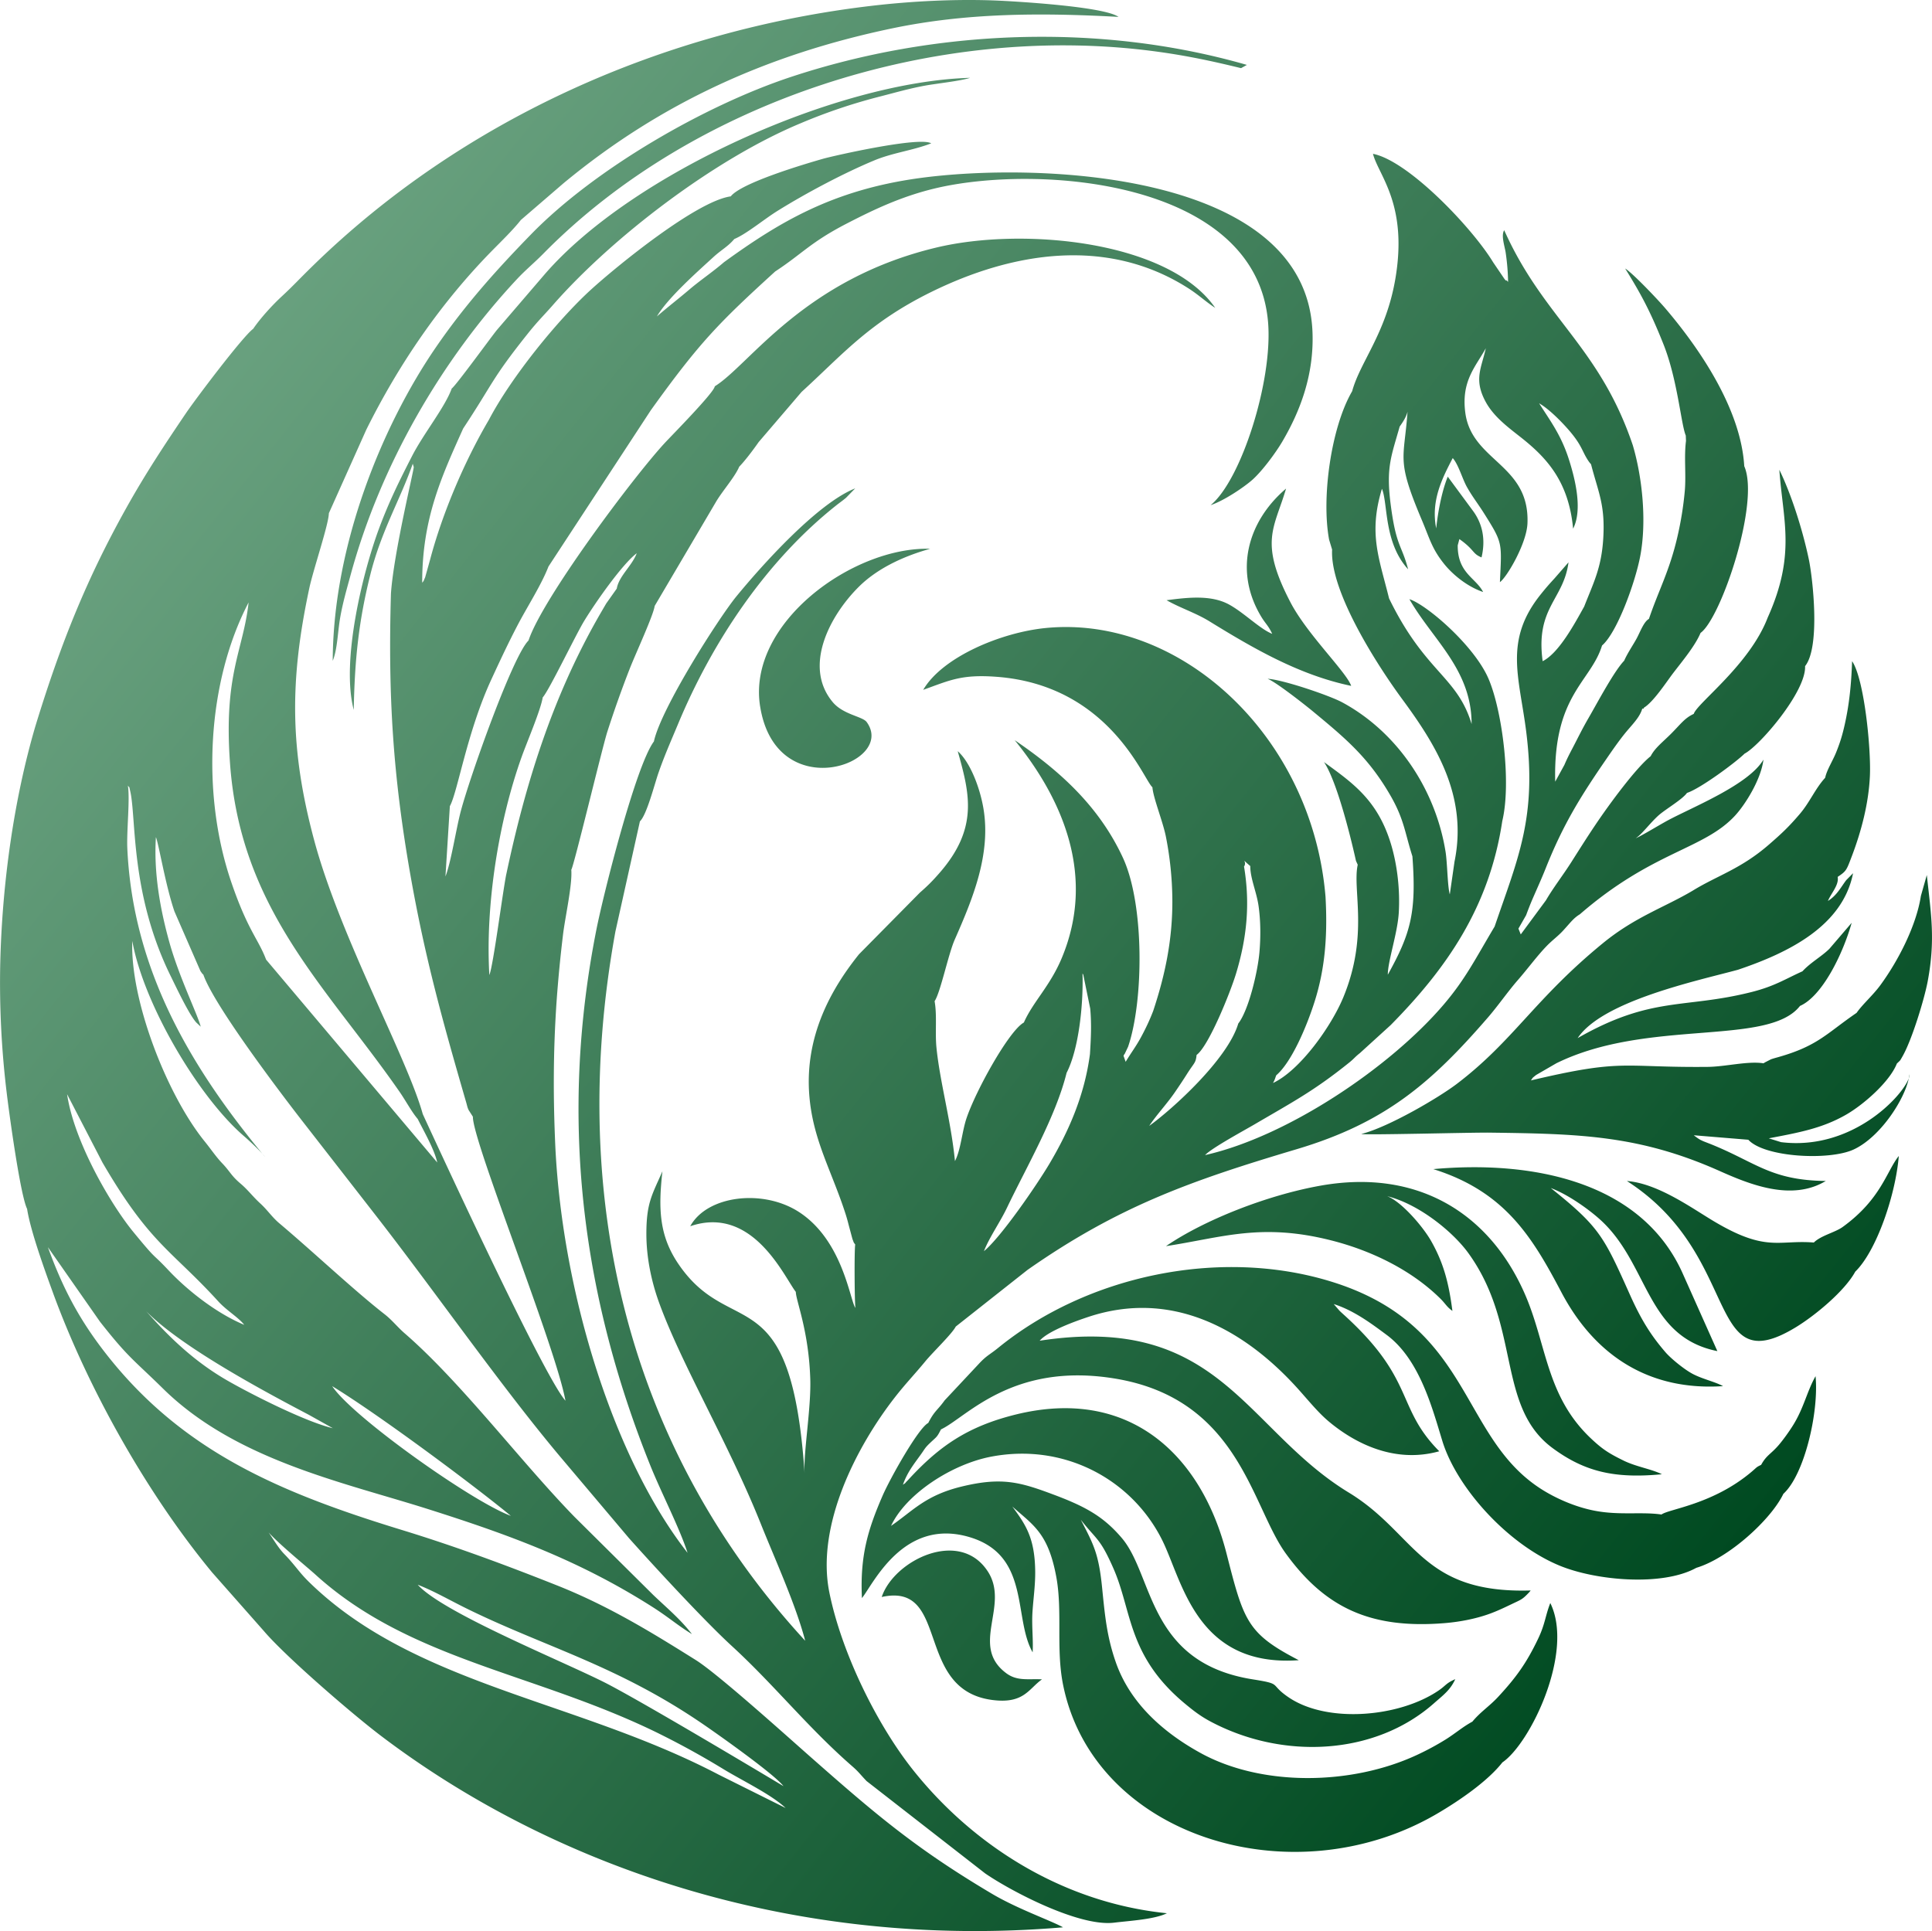 <?xml version="1.0" encoding="UTF-8"?>
<svg data-bbox="0.002 0 136.014 135.966" viewBox="0 0 136.017 135.965" height="2978.77" width="2979.9" xmlns="http://www.w3.org/2000/svg" shape-rendering="geometricPrecision" text-rendering="geometricPrecision" image-rendering="optimizeQuality" fill-rule="evenodd" clip-rule="evenodd" data-type="ugc">
    <g>
        <defs>
            <linearGradient y2="110.5" x2="121.075" y1="25.465" x1="14.942" gradientUnits="userSpaceOnUse" id="a1911459-7b8a-4d0d-b1de-50bacd90f804">
                <stop offset="0" stop-color="#69a17f"/>
                <stop offset="1" stop-color="#004a21"/>
            </linearGradient>
        </defs>
        <path d="M18.482 81.248c.074.082.136.156.179.216a73.27 73.27 0 0 1-.18-.216zM3.73 91.024c-.53-1.451-1.583-4.34-1.823-5.909-.464-.937-1.231-6.472-1.43-8.127a64.36 64.36 0 0 1-.462-9.073c.128-5.675.96-11.61 2.467-16.754C4.295 45.217 6.15 40.678 8.878 35.79c1.386-2.485 2.757-4.543 4.196-6.671.69-1.02 4.012-5.428 4.75-5.967.531-.778 1.367-1.686 2.017-2.287.802-.741 1.176-1.167 2.174-2.141C32.62 8.374 46.723 2.129 61.362.41c2.84-.334 6.07-.498 8.982-.363 1.082.05 7.367.403 8.402 1.142-5.525-.302-10.735-.282-15.96.813-8.702 1.825-16.245 5.212-23.114 10.901l-3.004 2.588c-.558.709-1.34 1.462-2.055 2.19-3.57 3.644-6.507 7.909-8.825 12.573l-2.634 5.88c-.024.826-1.097 3.962-1.38 5.288-1.377 6.449-1.385 11.308.347 17.75 1.834 6.818 6.531 15.276 7.642 19.27.005.007 8.397 18.329 10.046 20.183-.693-3.83-6.552-18.279-6.516-19.996l-.3-.47c-.096-.208-.095-.271-.167-.522-1.616-5.573-2.895-10.121-3.94-16.073-1.218-6.952-1.574-12.573-1.362-19.782.201-2.887 1.62-8.69 1.604-8.899l-.069-.233c-.879 2.525-2.2 4.699-2.974 7.76-.823 3.26-1.116 6.02-1.18 9.576-.91-3.435.644-9.719 1.78-12.773.715-1.924 1.461-3.418 2.327-5.107.813-1.584 2.326-3.448 2.79-4.75.292-.202 2.767-3.613 3.179-4.12l3.351-3.905C44.462 12.225 58.93 5.74 68.297 5.48c-.71.23-2.344.397-3.178.55-1.087.2-2.004.466-3.08.743A39.064 39.064 0 0 0 56.34 8.69c-6.082 2.536-13.261 8.047-17.415 12.789-.646.738-1.048 1.109-1.774 2.02-2.572 3.228-2.378 3.396-4.544 6.674-1.517 3.38-2.891 6.337-2.883 10.859.148-.205.033.02.208-.385l.343-1.225c.865-3.286 2.442-6.971 4.143-9.861 1.553-2.968 4.826-7.02 7.203-9.182 1.8-1.637 7.42-6.227 9.827-6.553.729-.94 5.083-2.244 6.514-2.652.678-.193 6.792-1.584 7.597-1.081-1.293.503-2.695.654-4.016 1.204-2.179.908-4.828 2.32-6.814 3.557-.937.583-2.178 1.62-3.032 1.975-.45.535-.907.753-1.476 1.275-1.127 1.033-3.216 2.88-3.972 4.175.72-.627 1.49-1.219 2.282-1.892.804-.683 1.62-1.22 2.444-1.93 3.905-2.826 7.642-5.074 13.724-5.913 8.3-1.146 27.262-.494 27.703 10.834.119 3.031-.887 5.603-2.114 7.695-.484.826-1.433 2.1-2.12 2.711-.558.496-1.984 1.47-2.938 1.783 2.144-1.745 4.377-8.727 4.047-12.85-.807-10.079-16.313-11.192-23.526-9.434-2.3.56-4.2 1.454-6.15 2.463-2.548 1.318-3.12 2.12-5.029 3.37-3.968 3.618-5.32 4.985-8.756 9.774l-7.202 10.998c-.491 1.272-1.476 2.807-2.116 4.02-.688 1.308-1.266 2.543-1.917 3.955-1.702 3.69-2.368 7.936-2.91 8.896l-.31 4.953c.4-1.019.739-3.304 1.08-4.596.652-2.463 3.656-10.934 4.768-12.017.97-2.94 7.312-11.424 9.558-13.872.458-.5 3.524-3.597 3.555-4.027 2.448-1.51 6.244-7.538 15.616-9.774 6.112-1.458 16.344-.47 19.616 4.25-.706-.458-1.133-.895-1.923-1.398-5.725-3.642-12.383-2.511-18.038.265-4.415 2.167-6.275 4.425-9.16 7.052l-3.022 3.532c-.383.549-.958 1.313-1.368 1.733-.296.7-1.108 1.62-1.588 2.395l-4.364 7.408c-.086.657-1.382 3.453-1.754 4.414a76.066 76.066 0 0 0-1.584 4.459c-.344 1.073-2.372 9.534-2.533 9.702.085 1.058-.44 3.363-.586 4.602a96.5 96.5 0 0 0-.45 4.679c-.24 3.522-.245 6.747-.085 10.27.52 10.416 4.167 21.989 9.307 28.548-.547-1.72-1.847-4.222-2.625-6.158-4.904-12.194-6.383-24.642-3.795-37.717.503-2.54 2.776-11.554 4.05-13.255.51-2.36 4.607-8.752 5.807-10.215 1.785-2.176 5.695-6.55 8.365-7.605l-.645.662c-.32.265-.417.319-.677.525-4.926 3.904-8.72 9.572-11.154 15.415-.504 1.209-.953 2.21-1.383 3.453-.281.815-.818 2.936-1.298 3.39l-1.723 7.745c-3.415 18.73.895 36.412 13.359 49.95-.655-2.525-2.166-5.833-3.122-8.227-2.255-5.647-5.586-11.217-7.176-15.612-.516-1.429-.879-3.103-.883-4.784-.005-2.223.415-2.794 1.13-4.434-.296 2.64-.224 4.523 1.102 6.492 3.713 5.513 7.954.732 8.908 14.793-.094-1.479.466-4.582.398-6.672-.11-3.398-.998-5.46-1.017-6.12-.826-1.063-3.03-6.129-7.433-4.624 1.186-2.167 5.096-2.637 7.623-1.022 3.124 1.997 3.618 6.254 4.006 6.773-.063-.447-.083-4.094-.014-4.462-.142-.205-.052-.026-.195-.387l-.265-.988c-.126-.503-.215-.78-.398-1.313-.271-.789-.577-1.557-.895-2.366-.655-1.667-1.286-3.284-1.469-5.331-.383-4.285 1.57-7.664 3.489-10.054l4.284-4.337c.566-.495.89-.822 1.381-1.384 2.758-3.161 2.129-5.581 1.285-8.576.867.755 1.557 2.55 1.807 4.014.556 3.252-.77 6.417-2.018 9.254-.458 1.04-.998 3.703-1.417 4.334.18 1.008.024 2.189.13 3.259.24 2.422 1.031 5.195 1.303 8 .411-.788.498-2.08.812-3.013.662-1.965 2.999-6.176 4.04-6.744.634-1.444 1.834-2.555 2.658-4.517 2.437-5.804.064-11.219-3.303-15.363 2.973 2.026 5.882 4.519 7.622 8.289 1.527 3.306 1.453 10.105.36 13.297l-.245.514c-.011-.026-.049.083-.078.12l.152.427c.365-.614.705-1.046 1.067-1.71.336-.617.62-1.22.872-1.874.828-2.502 1.378-5.021 1.347-7.924a23.825 23.825 0 0 0-.447-4.313c-.207-1.073-.902-2.762-.955-3.513-.62-.502-2.997-7.17-10.957-7.774-2.47-.187-3.284.235-5.18.917 1.349-2.313 5.486-4.043 8.62-4.353 9.462-.935 18.764 7.584 19.704 18.927.146 2.637-.014 4.975-.754 7.33-.547 1.74-1.617 4.294-2.714 5.234-.085.202-.073.267-.23.545 1.905-.888 4.107-3.995 4.948-6.028 1.815-4.39.629-7.565 1.017-9.341l-.123-.271c-.003-.01-1.149-5.31-2.252-6.958 2.027 1.48 3.792 2.678 4.73 5.823.433 1.452.63 3.196.534 4.793-.088 1.443-.773 3.409-.771 4.356 1.599-2.885 2.029-4.352 1.731-8.338-.522-1.63-.581-2.593-1.524-4.238-1.544-2.696-3.174-4.055-5.45-5.939-.566-.469-2.627-2.093-3.222-2.321 1.079.061 4.362 1.176 5.262 1.663 3.878 2.099 6.559 6.123 7.268 10.512.127.785.135 2.436.299 3.007l.332-2.309c.946-4.632-1.32-8.232-3.691-11.451-1.675-2.275-5.09-7.537-4.926-10.517l-.213-.703c-.55-2.971.145-7.918 1.624-10.45.56-2.061 2.37-4.051 3.03-7.85.925-5.31-1.175-7.337-1.565-8.864 2.502.49 6.997 5.225 8.46 7.637l.799 1.177c.027.027.103.134.124.1.02-.034.084.07.13.101a16.1 16.1 0 0 0-.173-2.078c-.07-.445-.334-1.198-.1-1.558 2.773 6.201 6.703 8.18 9.052 15.137.654 2.207 1.002 5.32.52 7.832-.346 1.809-1.61 5.347-2.685 6.271-.785 2.57-3.45 3.487-3.297 9.588l.646-1.18c.188-.44.358-.77.567-1.167.406-.773.673-1.342 1.137-2.142.618-1.065 1.796-3.297 2.505-4.028.226-.522.627-1.104.875-1.559.25-.46.504-1.185.868-1.385.68-2.009 1.444-3.362 2-5.762a23.65 23.65 0 0 0 .526-3.258c.098-1.151-.062-2.39.084-3.515a28.169 28.169 0 0 1-.015-.375c-.333-.782-.577-3.926-1.568-6.42-.911-2.292-1.582-3.543-2.7-5.34.508.302 2.26 2.14 2.827 2.803 2.427 2.846 5.321 7.099 5.557 11.112 1.122 2.562-1.639 10.713-3.075 11.74-.386.916-1.277 1.98-1.917 2.815-.462.602-1.416 2.08-2.098 2.467.043.038.035.065-.089.052-.189.65-.753 1.158-1.261 1.793-.42.524-.848 1.141-1.232 1.7-1.854 2.69-3.08 4.662-4.314 7.768-.295.74-.6 1.403-.934 2.175-.158.365-.301.743-.439 1.11l-.539.942.164.409 1.775-2.405c.514-.886 1.196-1.759 1.777-2.673.6-.945 1.082-1.713 1.688-2.616.993-1.48 2.881-4.045 3.906-4.855.299-.583.838-.984 1.42-1.565.7-.7.966-1.117 1.613-1.413.223-.75 3.939-3.46 5.206-6.783 2.003-4.455 1.07-6.828.82-10.405.817 1.665 1.633 4.195 2.075 6.304.279 1.331.824 6.176-.264 7.52.09 1.782-3.2 5.614-4.257 6.161-.65.636-3.12 2.463-4.056 2.766-.325.46-1.496 1.139-1.984 1.567-.588.517-1.227 1.394-1.632 1.625.306-.102 1.738-.977 2.316-1.284 1.787-.948 5.666-2.505 6.683-4.253-.171 1.406-1.283 3.166-1.99 3.935-2.21 2.404-5.795 2.498-10.934 6.956-.448.271-.649.57-1.17 1.138-.385.42-.751.668-1.157 1.085-.678.698-1.339 1.608-2.06 2.433-.655.751-1.403 1.821-2.067 2.588-4.015 4.64-7.254 7.441-13.494 9.3-7.456 2.221-12.566 4.033-18.94 8.496l-5.05 3.988c-.27.522-1.608 1.797-2.146 2.452-.73.889-1.395 1.574-2.135 2.524-2.698 3.459-5.58 9.025-4.616 13.762.868 4.265 3.363 9.327 5.933 12.54 4.207 5.26 10.49 9.287 17.828 10.032-.875.433-2.588.526-3.724.664-2.463.299-7.25-2.216-9.072-3.47l-8.351-6.504c-.494-.52-.54-.633-1.017-1.049-3.12-2.723-5.478-5.714-8.464-8.455-1.95-1.79-5.504-5.648-7.24-7.593l-4.823-5.712c-4.123-4.906-8.699-11.463-12.86-16.827l-5.515-7.088c-1.51-1.955-6.035-7.929-6.773-10.06-.032-.027-.037 0-.201-.246l-1.83-4.196c-.637-1.863-1.098-4.724-1.306-5.235-.159 2.52.297 5.053.935 7.357.681 2.464 1.994 5.114 2.221 5.99l-.316-.296c-.508-.559-1.443-2.542-1.79-3.248C9.15 62.913 9.61 57.584 9.165 55.694c-.092-.392-.004-.158-.162-.382.157.977-.096 3.17-.039 4.429.39 8.577 4.499 15.418 9.517 21.507-.35-.39-.984-.977-1.307-1.256-3.212-2.768-7.07-9.307-7.86-13.74-.16 4.147 2.417 10.806 5.092 14.11.442.546.799 1.084 1.227 1.532.58.606.627.873 1.307 1.448.521.44.837.889 1.378 1.386.525.48.824.963 1.352 1.408 2.341 1.97 5.25 4.717 7.408 6.4.528.411.9.9 1.416 1.347 3.977 3.448 8.17 9.035 11.947 12.914l5.544 5.499c.973.932 1.876 1.665 2.73 2.762-.973-.591-1.658-1.197-2.739-1.886-5.136-3.275-10.031-5.075-15.868-6.925-5.97-1.892-13.525-3.452-18.626-8.471-2.077-2.044-2.43-2.154-4.438-4.71l-3.67-5.251c1.026 2.851 2.188 5.046 3.978 7.362 5.403 6.988 12.307 9.902 20.932 12.546 3.839 1.176 7.396 2.502 10.941 3.91 3.688 1.464 6.79 3.391 9.762 5.252 1.542.966 6.35 5.3 8.05 6.798 4.6 4.055 7.418 6.464 12.786 9.65 1.816 1.078 4.163 1.891 5.016 2.37-19.263 1.626-36.159-4.47-48.063-13.517-2.005-1.524-6.67-5.55-8.195-7.342l-3.641-4.123c-4.518-5.466-8.704-12.843-11.21-19.696zm81.447-47.259c-1.016-.625-2.036-.932-3.048-1.504 1.498-.196 3.142-.39 4.412.31 1.042.573 2.173 1.722 3.024 2.057-.267-.58-.467-.704-.769-1.203-1.939-3.207-.967-6.714 1.746-9.024-.83 2.818-1.92 3.727.308 8.006 1.178 2.262 3.935 4.901 4.277 5.885-3.675-.761-6.942-2.676-9.95-4.526zm-31.663 5.973c-.936-5.871 6.56-11.264 11.972-11.098-2.058.571-3.813 1.476-5.011 2.663-2.073 2.053-3.94 5.626-1.852 8.13.743.892 2.101 1.006 2.392 1.405 2.127 2.919-6.375 5.96-7.5-1.1zm-30.09-3.209c.028-8.206 3.53-16.633 7.26-22.07 2.13-3.104 4.419-5.613 6.707-7.963 4.493-4.613 12.222-9.066 18.275-11.073C65.824 2.056 77.442 1.59 87.783 4.57l-.41.228c-2.047-.498-3.838-.886-6.06-1.182-15.43-2.055-32.502 3.503-43.067 14.25-.589.599-1.254 1.15-1.845 1.782-5.32 5.693-9.623 13.11-11.727 20.868-.257.948-.54 1.914-.721 2.95-.18 1.024-.198 2.272-.529 3.063zm46.827 48.392c6.264-5.111 15.576-7.075 23.364-4.716 10.182 3.083 9.054 11.11 15.095 14.767.996.603 2.297 1.163 3.6 1.406 1.75.327 3.259.053 4.662.259.53-.396 3.611-.7 6.347-3.011.393-.332.304-.311.67-.486.376-.689.675-.74 1.242-1.4.292-.341.717-.924 1.013-1.402.757-1.22.978-2.393 1.575-3.44.243 2.522-.78 6.929-2.266 8.283-.873 1.817-3.854 4.529-6.13 5.21-2.373 1.314-7.024.907-9.593-.142-3.685-1.504-7.285-5.506-8.29-8.804-.73-2.392-1.622-5.76-3.928-7.463-.993-.734-2.26-1.703-3.715-2.164l.401.463c.065.067.206.194.277.259 5.108 4.614 3.661 6.524 6.752 9.643-3.215.899-6.03-.636-7.763-2.084-.875-.731-1.613-1.71-2.509-2.666-3.68-3.928-8.638-6.618-14.404-4.72-.87.288-2.854.987-3.456 1.687 12.66-1.949 14.442 6.235 21.763 10.692 4.754 2.895 5.043 7.122 12.804 6.893a1.26 1.26 0 0 1-.112.136c-.476.509-.555.504-1.241.833-.444.213-.916.44-1.437.636-.967.365-2.121.6-3.257.694-5.203.425-8.418-1.062-11.208-4.924-2.409-3.335-3.278-10.851-12.006-12.294-7.246-1.197-10.477 2.752-12.254 3.578-.286.559-.28.494-.738.926-.414.391-.373.416-.694.86-.527.732-.933 1.233-1.248 2.11.266-.183.085-.053.307-.273.036-.036.14-.15.175-.188 2.107-2.266 4.08-3.638 7.423-4.472 7.962-1.984 13.081 2.74 14.881 9.788 1.211 4.742 1.445 5.617 5.084 7.5-7.251.521-8.19-5.617-9.634-8.49-2.14-4.255-6.893-6.824-12.027-5.84-2.766.529-5.987 2.615-7.045 4.872 1.534-1.046 2.398-2.148 4.994-2.774 2.839-.685 4.123-.3 6.513.597 2.257.847 3.49 1.563 4.743 3.036 2.254 2.652 1.808 8.777 9.22 9.949 2.147.34 1.11.31 2.525 1.268 2.723 1.846 7.786 1.4 10.547-.478.547-.372.506-.507 1.18-.804-.35.777-.872 1.144-1.497 1.697-4.163 3.684-10.653 3.99-15.734 1.284-.7-.372-1.198-.761-1.73-1.2-4.12-3.386-3.776-6.55-5.101-9.573-.95-2.164-1.185-2.002-2.3-3.433.875 1.696 1.255 2.35 1.496 4.742.202 2.001.331 3.453.962 5.273 1.028 2.97 3.461 5.031 5.995 6.42 4.297 2.354 10.593 2.276 15.209.127a19.077 19.077 0 0 0 2.026-1.092c.68-.426 1.196-.886 1.878-1.254.604-.724 1.192-1.07 1.833-1.764 1.254-1.357 1.981-2.362 2.806-4.093.486-1.02.499-1.61.848-2.495 1.703 3.454-1.413 9.898-3.373 11.221-1.006 1.29-2.96 2.656-4.622 3.627-10.138 5.916-24.14 1.635-26.305-9.086-.51-2.526-.031-5.185-.48-7.608-.573-3.086-1.616-3.631-3.095-4.95.95 1.283 1.566 2.21 1.61 4.47.02 1.013-.122 1.934-.189 2.936-.067 1.001.064 1.953.01 2.86-1.373-2.416-.157-6.785-4.375-8.09-4.722-1.46-6.858 3.318-7.644 4.272-.137-2.952.402-4.79 1.465-7.232.513-1.18 2.51-4.75 3.205-5.099.438-.862.645-.88 1.155-1.592l2.425-2.59c.529-.57.758-.63 1.32-1.088zm39.059 7.042c-3.97-2.922-2.219-8.603-5.939-13.738-1.068-1.474-3.453-3.438-5.712-4.003 1.005.381 2.514 2.132 3.097 3.16.878 1.548 1.242 2.947 1.497 4.92-.429-.312-.465-.49-.868-.886-2.023-1.991-4.82-3.358-7.652-4.077-4.953-1.258-7.684-.205-11.644.401 2.688-1.842 7.141-3.598 10.9-4.262 6.792-1.2 11.82 1.917 14.32 7.533 1.6 3.591 1.498 7.27 4.722 10.293.784.735 1.22 1.018 2.26 1.53.899.443 1.967.596 2.71.967-3.341.322-5.441-.181-7.691-1.838zm11.996-4.366c-5.208.348-9.032-2.154-11.382-6.61-2.056-3.901-3.975-7.09-9.018-8.67 6.898-.625 14.573.82 17.518 7.255l2.482 5.56c-5.047-1.011-4.807-6.155-8.265-9.27-.78-.702-2.229-1.752-3.463-2.213 3.444 2.754 3.735 3.412 5.576 7.52.795 1.773 1.479 2.86 2.504 4.048.351.406 1.207 1.119 1.816 1.467.691.395 1.613.58 2.233.913zm13.075-21.675c.02-.1.034-.195.041-.284a.57.57 0 0 1-.04.284zm-13.326 6.523c-5.681-2.533-9.926-2.613-16.19-2.697-1.207-.017-8.788.184-9.026.096 1.885-.47 5.427-2.542 6.726-3.53 3.996-3.04 5.466-5.962 10.284-9.905 2.274-1.861 4.335-2.517 6.336-3.707 1.74-1.068 3.38-1.52 5.358-3.241.91-.79 1.387-1.238 2.168-2.152.707-.828 1.077-1.772 1.784-2.545.119-.562.516-1.155.775-1.794.274-.679.437-1.208.606-1.968.327-1.463.459-2.857.516-4.448.846 1.23 1.34 6.111 1.253 8.074-.087 1.941-.605 3.902-1.27 5.651-.382 1.003-.381 1.048-1 1.463.11.563-.467 1.159-.685 1.693.642-.396.93-.999 1.293-1.47l.476-.482c-.733 3.724-4.546 5.598-8.108 6.799-2.88.78-9.529 2.19-11.28 4.81 5.223-2.988 7.515-2.043 12.268-3.25 1.596-.406 2.317-.893 3.557-1.453.567-.618 1.325-1.024 1.892-1.578l1.574-1.836c-.635 2.245-2.084 5.17-3.64 5.853-2.23 2.864-10.707.863-17.151 4.036l-1.423.824c-.352.282-.19.153-.372.385 6.587-1.558 6.35-.893 12.451-.954 1.26-.013 2.815-.426 3.93-.252.039-.03.094-.061.125-.078l.384-.197c.134-.054.372-.116.532-.162 2.794-.792 3.397-1.668 5.51-3.115.416-.601 1.152-1.237 1.675-1.952 1.26-1.72 2.528-4.186 2.852-6.281l.417-1.472c.302 2.793.61 4.546.064 7.475-.23 1.232-1.106 4.12-1.768 5.28-.208.364-.117.241-.404.52-.499 1.273-2.34 2.897-3.605 3.616-1.66.944-3.262 1.239-5.414 1.648l.867.27c4.975.612 8.545-3.222 8.99-4.497-.306 1.53-2.031 4.163-3.887 5.017-1.714.79-6.27.556-7.409-.689l-3.835-.316c.039.036.092.075.125.098.033.022.086.067.127.093.04.026.083.058.128.084l.076.046.185.088c.042.02.409.16.502.197 3.236 1.293 4.238 2.564 8.143 2.613-2.404 1.454-5.37.234-7.482-.708zm-51.22 37.247c-5.501-.74-2.915-8.313-7.76-7.248.86-2.583 5.49-4.866 7.475-1.789 1.552 2.407-1.303 5.224 1.293 7.156.772.574 1.537.381 2.516.432-.946.665-1.27 1.751-3.524 1.449zm56.594-26.24c-6.43 3.912-3.714-5.046-11.891-10.298 2.175.17 4.541 1.89 6.095 2.819 3.718 2.222 4.55 1.313 7.064 1.513.505-.496 1.5-.71 2.03-1.094 2.706-1.96 3.082-3.914 3.952-4.999-.22 2.729-1.568 6.689-3.064 8.143-.727 1.345-2.804 3.076-4.186 3.916zM99.224 42.188c1.215.386 4.57 3.266 5.573 5.608.977 2.28 1.61 7.353.966 10.017-.91 6.073-3.935 10.389-7.856 14.363l-2.172 1.977c-.35.273-.396.38-.729.648-2.47 1.99-3.967 2.774-6.684 4.366-.737.431-3.025 1.672-3.482 2.164 5.816-1.313 13.038-6.187 16.8-10.6 1.534-1.799 2.215-3.196 3.585-5.494 1.663-4.864 2.98-7.7 2.223-13.725-.483-3.841-1.593-6.415 1.032-9.674.338-.421.546-.662.958-1.11l.988-1.133c-.346 2.642-2.333 3.18-1.82 6.96 1.141-.57 2.247-2.632 2.925-3.85.649-1.666 1.22-2.714 1.343-4.818.139-2.36-.351-3.22-.86-5.193l-.127-.154c-.52-.729-.45-1.122-1.462-2.283-.475-.545-1.36-1.457-2.067-1.86.766 1.214 1.533 2.204 2.083 3.91.458 1.419.99 3.584.31 4.917-.307-3.282-1.812-4.953-3.652-6.409-.895-.707-1.92-1.452-2.499-2.512-.862-1.581-.304-2.383.005-3.782-.722 1.31-1.74 2.302-1.444 4.54.453 3.43 4.546 3.613 4.376 7.791-.058 1.42-1.448 3.789-1.94 4.137.13-2.8.214-2.728-1.099-4.816-.46-.732-.817-1.163-1.22-1.877-.32-.563-.596-1.587-1.003-2.043-.747 1.436-1.548 3.006-1.164 4.95.14-1.307.424-2.68.814-3.642l1.761 2.389c.68.91.92 2.022.617 3.297-.668-.27-.468-.52-1.559-1.29l-.117.44c-.013 1.965 1.274 2.28 1.788 3.286-1.153-.391-2.167-1.256-2.746-1.978-.86-1.075-.998-1.736-1.572-3.097-1.817-4.301-1.249-4.198-1.003-7.616-.108.408-.344.746-.554 1.043-.574 2.044-.96 2.844-.65 5.347.388 3.133.79 2.94 1.244 4.702-1.724-1.89-1.412-4.654-1.843-5.668-.955 3.161-.207 4.85.502 7.718 2.549 5.236 4.793 5.467 5.812 8.848.001-3.851-2.749-5.935-4.38-8.794zm-12.048 29.88c.723-.923 1.367-3.612 1.49-5.008.093-1.068.09-2.182-.057-3.246-.141-1.02-.588-1.949-.588-2.837-.77-.644-.181-.321-.439.034.445 2.649.19 5.053-.559 7.53-.405 1.34-1.928 5.117-2.78 5.737-.06.587-.162.527-.676 1.34-.268.425-.53.816-.823 1.245-.598.877-1.3 1.603-1.836 2.41 1.627-1.167 5.53-4.7 6.268-7.204zm-13.31 9.9c1.311-2.212 2.476-4.747 2.869-7.75.07-1.136.12-2.06.019-3.202l-.48-2.343c-.01-.07-.04-.087-.063-.128.068 2.248-.278 5.368-1.121 6.997-.763 3.085-2.828 6.632-4.195 9.493-.495 1.036-1.232 2.065-1.624 3.06 1.182-.955 3.735-4.678 4.595-6.128zM35.645 61.554c1.364-6.447 3.24-12.377 6.398-17.964.2-.354.387-.669.635-1.096l.743-1.05c.154-.889 1.074-1.599 1.407-2.49-.99.738-2.864 3.399-3.693 4.755-.597.976-2.49 4.927-2.926 5.394-.145.902-1.11 3.145-1.481 4.183-1.636 4.57-2.564 10.475-2.276 15.366.278-.67.931-5.805 1.192-7.098zm-7.54 15.283c-5.114-7.36-11.162-12.79-11.91-23.07-.462-6.332.932-7.94 1.308-11.35-2.914 5.574-3.357 13.425-1.227 19.676 1.166 3.424 1.913 4.022 2.458 5.475l12.049 14.284c-.203-.933-.946-2.204-1.375-3.065-.436-.508-.828-1.267-1.303-1.95zm18.298 45.23c-8.693-4.286-17.517-5.141-24.194-11.198-.57-.517-2.565-2.145-3.296-2.969.372.543.7 1.113 1.111 1.532.725.74 1.014 1.25 1.699 1.924 7.426 7.296 18.83 8.336 28.865 13.593l4.723 2.354c-1.001-.946-2.996-1.9-4.351-2.72a58.502 58.502 0 0 0-4.557-2.515zM29.41 111.582c1.731 1.932 9.866 5.242 13.049 6.826 2.586 1.286 12.68 7.346 12.7 7.355-.65-.841-4.471-3.544-5.57-4.3-6.128-4.22-11.238-5.492-16.793-8.233-1.111-.548-2.307-1.234-3.386-1.648zm-6.023-13.983c1.401 2.145 9.882 8.152 12.579 9.133-2.782-2.288-9.37-7.175-12.58-9.133zm-1.652 2.014c-3.152-1.656-8.977-4.776-11.437-7.284 1.691 1.917 3.46 3.583 5.721 4.882 1.679.964 5.478 2.893 7.412 3.35l-1.696-.948zM11.873 89.45c1.334 1.419 3.383 3.028 5.324 3.833-.42-.535-1.244-1.01-1.818-1.64-3.338-3.66-4.815-4.03-8.167-9.793l-2.488-4.806c.479 3.29 3.028 7.706 4.67 9.708 1.76 2.143 1.204 1.342 2.478 2.698z" fill="url(#a1911459-7b8a-4d0d-b1de-50bacd90f804)"/>
    </g>
</svg>
